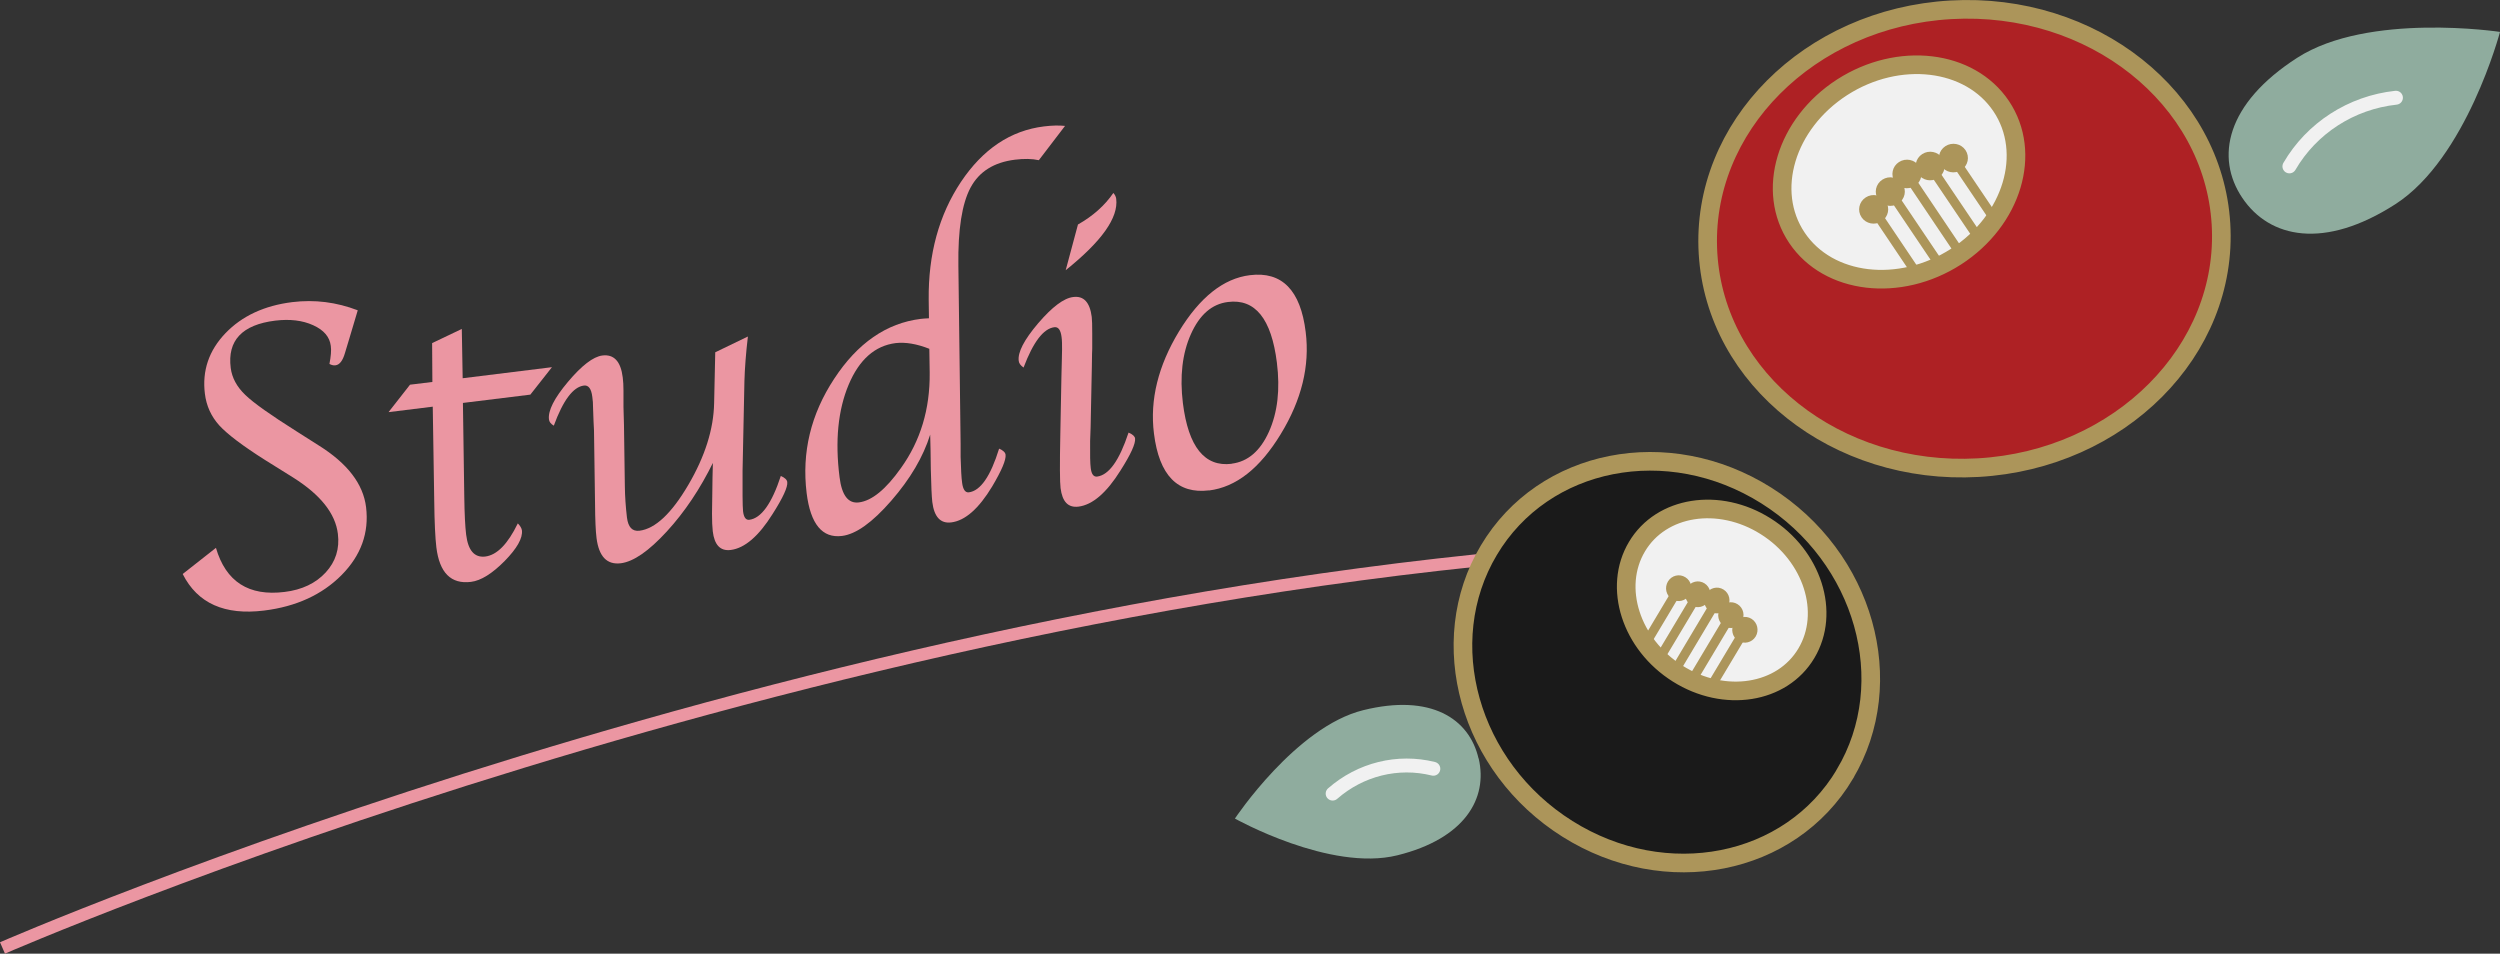<?xml version="1.0" encoding="UTF-8"?>
<svg id="_レイヤー_2" data-name="レイヤー 2" xmlns="http://www.w3.org/2000/svg" viewBox="0 0 201.33 76.8">
  <rect x="0" y="0" width="201.33" height="76.8" fill="#333333" stroke="none"/>
  <defs>
    <style>
      .cls-1 {
        fill: #ac955a;
        stroke-width: .74px;
      }

      .cls-1, .cls-2, .cls-3, .cls-4 {
        stroke-miterlimit: 10;
      }

      .cls-1, .cls-2, .cls-4 {
        stroke: #ac955a;
      }

      .cls-2 {
        fill: #1a1a1a;
      }

      .cls-2, .cls-4 {
        stroke-width: 1.5px;
      }

      .cls-5 {
        fill: #eb96a2;
      }

      .cls-6 {
        fill: #8fac9e;
      }

      .cls-3 {
        stroke: #eb96a2;
      }

      .cls-3, .cls-7 {
        fill: none;
      }

      .cls-7 {
        stroke: #f1f1f1;
        stroke-linecap: round;
        stroke-linejoin: round;
        stroke-width: 1.12px;
      }

      .cls-4 {
        fill: #ae2124;
      }

      .cls-8 {
        fill: #f1f1f1;
      }
    </style>
  </defs>
  <g id="_レイヤー_2-2" data-name="レイヤー 2">
    <g>
      <path class="cls-5" d="M14.72,46.22l2.67-2.1c.8,2.73,2.64,3.91,5.53,3.55,1.4-.17,2.51-.7,3.31-1.57.8-.87,1.13-1.91.98-3.11-.2-1.64-1.4-3.14-3.58-4.52l-2.26-1.41c-1.82-1.15-3.06-2.09-3.71-2.8-.65-.72-1.04-1.57-1.16-2.55-.23-1.85.32-3.48,1.65-4.87,1.33-1.39,3.13-2.23,5.39-2.51,1.8-.22,3.55,0,5.27.66l-.71,2.38-.32,1.06c-.18.62-.43.95-.77.99-.15.02-.31-.02-.48-.11.12-.61.16-1.1.11-1.45-.09-.73-.56-1.28-1.42-1.67-.86-.39-1.87-.51-3.05-.37-2.67.33-3.87,1.6-3.59,3.81.1.79.49,1.52,1.17,2.17.68.66,2.06,1.63,4.12,2.93l1.81,1.15c2.3,1.44,3.57,3.09,3.8,4.96.25,2.06-.4,3.88-1.97,5.47-1.57,1.58-3.65,2.54-6.25,2.86-3.17.39-5.35-.58-6.54-2.93Z"/>
      <path class="cls-5" d="M37.28,32.45l.11,7.6c.02,1.36.07,2.37.15,3.01.16,1.28.67,1.86,1.54,1.76.94-.12,1.81-1,2.62-2.67.19.19.3.38.33.55.08.63-.39,1.46-1.39,2.48-1.01,1.02-1.91,1.58-2.71,1.68-1.61.2-2.54-.73-2.79-2.79-.09-.76-.15-2-.17-3.72l-.12-7.6-3.56.44,1.73-2.21,1.8-.22-.02-3.13,2.39-1.14.07,3.97,7.19-.89-1.74,2.21-5.44.67Z"/>
      <path class="cls-5" d="M57.44,37.22c-1.05,2.14-2.29,4-3.74,5.58-1.45,1.58-2.68,2.43-3.7,2.56-1.12.14-1.77-.54-1.96-2.03-.07-.55-.11-1.47-.12-2.75l-.08-5.63c0-.08,0-.41-.04-.99l-.04-1.11c0-.33-.02-.63-.06-.89-.08-.66-.31-.96-.68-.91-.86.11-1.67,1.18-2.42,3.23-.24-.14-.37-.31-.39-.5-.09-.7.42-1.71,1.53-3.03,1.11-1.32,2.03-2.02,2.76-2.12.94-.12,1.49.47,1.65,1.76.04.31.06.66.06,1.08v1.32s.04,1.44.04,1.44l.07,4.92c.01.84.07,1.68.17,2.53.1.78.43,1.13,1.01,1.06,1.27-.16,2.58-1.39,3.93-3.69,1.35-2.3,2.04-4.5,2.08-6.59l.09-4.09,2.63-1.27c-.16,1.35-.25,2.55-.28,3.59l-.15,7.21c0,.44,0,.8,0,1.1v.95c0,.58.02,1,.04,1.23.06.49.23.71.5.68.96-.12,1.81-1.3,2.54-3.53.33.14.5.31.52.49.05.4-.34,1.25-1.18,2.57-1.12,1.79-2.25,2.76-3.38,2.9-.83.1-1.31-.4-1.44-1.51-.04-.35-.06-.82-.06-1.42l.02-1.38c.01-.75.02-1.25.02-1.52l.03-1.21Z"/>
      <path class="cls-5" d="M74.81,25.62l-.02-1.48c-.04-3.67.83-6.83,2.59-9.48,1.77-2.65,4-4.15,6.7-4.48.64-.08,1.21-.09,1.69-.04l-2.11,2.76c-.55-.12-1.19-.13-1.92-.04-1.7.21-2.89.96-3.58,2.25-.69,1.29-1.02,3.38-.98,6.28l.18,14.33v1.08c.03.97.06,1.66.12,2.07.07.55.25.81.54.78.94-.12,1.75-1.29,2.44-3.52.33.14.5.31.52.49.05.41-.31,1.26-1.08,2.56-1.08,1.79-2.18,2.75-3.29,2.89-.87.11-1.38-.44-1.53-1.64-.05-.44-.09-1.33-.12-2.65l-.02-1.51-.03-1.27c-.56,1.79-1.6,3.56-3.13,5.32-1.53,1.76-2.85,2.7-3.97,2.84-1.59.2-2.54-.95-2.85-3.45-.4-3.27.33-6.34,2.22-9.21,1.88-2.87,4.21-4.48,6.97-4.82.14-.02.36-.03.67-.05ZM74.84,28.09c-1.01-.4-1.92-.55-2.71-.46-1.67.21-2.94,1.33-3.79,3.36-.85,2.03-1.1,4.51-.73,7.43.18,1.47.7,2.15,1.56,2.04,1.04-.13,2.17-1.05,3.38-2.76,1.58-2.2,2.35-4.76,2.32-7.68l-.03-1.94Z"/>
      <path class="cls-5" d="M90.89,34.84c.33.14.5.3.52.47.05.41-.34,1.27-1.18,2.59-1.12,1.79-2.25,2.76-3.38,2.9-.83.1-1.3-.39-1.44-1.49-.06-.46-.07-1.91-.02-4.33l.09-4.69.03-1.19.02-.95c0-.4,0-.74-.04-1.01-.07-.56-.26-.83-.58-.79-.88.11-1.7,1.19-2.48,3.25-.24-.17-.37-.34-.39-.54-.09-.69.44-1.7,1.56-3.02,1.13-1.32,2.07-2.03,2.83-2.12.85-.11,1.34.43,1.49,1.6.03.23.04.69.04,1.41v1.15c-.01.09-.02.56-.03,1.4l-.1,4.93-.04,1.11c-.01,1.09,0,1.82.05,2.18.06.49.23.71.51.68.95-.12,1.79-1.29,2.53-3.53ZM85.82,21.77l.99-3.69c1.2-.68,2.15-1.52,2.85-2.54.13.14.21.3.23.47.19,1.52-1.17,3.43-4.08,5.76Z"/>
      <path class="cls-5" d="M97.37,39.49c-2.54.31-4.02-1.21-4.44-4.58-.34-2.71.34-5.45,2.01-8.21,1.68-2.76,3.59-4.28,5.72-4.54,2.58-.32,4.08,1.21,4.49,4.58.34,2.73-.33,5.47-2.01,8.22-1.68,2.76-3.6,4.27-5.78,4.54ZM99.19,37.34c1.3-.16,2.3-1.02,3-2.57.7-1.56.91-3.41.64-5.57-.44-3.53-1.75-5.16-3.94-4.88-1.29.16-2.28,1.02-2.98,2.58-.7,1.56-.91,3.42-.65,5.56.44,3.53,1.75,5.16,3.93,4.89Z"/>
    </g>
    <path class="cls-3" d="M.2,76.34s66.75-29.15,134.58-32.42"/>
    <g>
      <g>
        <path class="cls-8" d="M144.71,19.15c2.53,3.77,8.27,4.44,12.81,1.52,4.54-2.93,6.17-8.35,3.64-12.12s-8.27-4.44-12.81-1.52c-4.54,2.93-6.17,8.35-3.64,12.12Z"/>
        <g>
          <path class="cls-6" d="M180.58,15.94c2.19,3.25,6.6,4.19,12.33.5,5.73-3.69,8.42-13.87,8.42-13.87,0,0-10.61-1.61-16.34,2.09-5.73,3.69-6.6,8.03-4.41,11.28Z"/>
          <path class="cls-7" d="M192.95,7.87c-3.6.39-6.79,2.45-8.58,5.53"/>
        </g>
        <g>
          <g>
            <line class="cls-1" x1="153.69" y1="14.2" x2="158.1" y2="20.76"/>
            <path class="cls-1" d="M152.9,14.44c.24.36.74.46,1.11.22.37-.24.47-.72.23-1.08-.24-.36-.74-.46-1.11-.22-.37.24-.47.72-.23,1.08Z"/>
          </g>
          <g>
            <line class="cls-1" x1="157.43" y1="12.92" x2="160.97" y2="18.17"/>
            <path class="cls-1" d="M156.64,13.16c.24.36.74.46,1.11.22.37-.24.47-.72.23-1.08-.24-.36-.74-.46-1.11-.22-.37.24-.47.72-.23,1.08Z"/>
          </g>
          <g>
            <line class="cls-1" x1="155.56" y1="13.56" x2="159.64" y2="19.61"/>
            <path class="cls-1" d="M154.77,13.8c.24.36.74.46,1.11.22.37-.24.47-.72.23-1.08s-.74-.46-1.11-.22c-.37.24-.47.72-.23,1.08Z"/>
          </g>
          <g>
            <line class="cls-1" x1="151.01" y1="17.05" x2="154.72" y2="22.57"/>
            <path class="cls-1" d="M150.22,17.29c.24.36.74.46,1.11.22.37-.24.47-.72.23-1.08-.24-.36-.74-.46-1.11-.22-.37.24-.47.72-.23,1.08Z"/>
          </g>
          <g>
            <line class="cls-1" x1="152.35" y1="15.62" x2="156.58" y2="21.9"/>
            <path class="cls-1" d="M151.56,15.86c.24.36.74.46,1.11.22.37-.24.47-.72.23-1.08s-.74-.46-1.11-.22c-.37.24-.47.72-.23,1.08Z"/>
          </g>
        </g>
        <path class="cls-4" d="M144.71,19.15c2.53,3.77,8.27,4.44,12.81,1.52,4.54-2.93,6.17-8.35,3.64-12.12s-8.27-4.44-12.81-1.52c-4.54,2.93-6.17,8.35-3.64,12.12ZM157.1.79c11.41-.65,21.15,7.07,21.76,17.25.61,10.18-8.14,18.97-19.55,19.62-11.41.65-21.15-7.07-21.76-17.25-.61-10.18,8.14-18.97,19.55-19.62Z"/>
      </g>
      <g>
        <path class="cls-8" d="M135.11,54.25c-3.77-2.37-5.24-6.95-3.28-10.23,1.95-3.28,6.6-4.01,10.36-1.64,3.77,2.37,5.24,6.95,3.28,10.23-1.95,3.28-6.6,4.01-10.36,1.64Z"/>
        <g>
          <g>
            <line class="cls-1" x1="138.16" y1="48.53" x2="134.76" y2="54.23"/>
            <path class="cls-1" d="M138.81,48.71c-.19.31-.59.41-.89.22-.31-.19-.4-.6-.21-.92.19-.31.59-.41.89-.22.31.19.4.6.21.92Z"/>
          </g>
          <g>
            <line class="cls-1" x1="135.09" y1="47.54" x2="132.36" y2="52.11"/>
            <path class="cls-1" d="M135.74,47.72c-.19.31-.59.41-.89.22-.31-.19-.4-.6-.21-.92s.59-.41.89-.22c.31.19.4.6.21.92Z"/>
          </g>
          <g>
            <line class="cls-1" x1="136.63" y1="48.03" x2="133.48" y2="53.3"/>
            <path class="cls-1" d="M137.28,48.21c-.19.31-.59.41-.89.22-.31-.19-.4-.6-.21-.92s.59-.41.89-.22.4.6.21.92Z"/>
          </g>
          <g>
            <line class="cls-1" x1="140.42" y1="50.89" x2="137.55" y2="55.69"/>
            <path class="cls-1" d="M141.07,51.07c-.19.31-.59.41-.89.22-.31-.19-.4-.6-.21-.92s.59-.41.89-.22.4.6.21.92Z"/>
          </g>
          <g>
            <line class="cls-1" x1="139.29" y1="49.71" x2="136.03" y2="55.17"/>
            <path class="cls-1" d="M139.94,49.89c-.19.31-.59.41-.89.22-.31-.19-.4-.6-.21-.92s.59-.41.89-.22c.31.19.4.6.21.92Z"/>
          </g>
        </g>
        <path class="cls-2" d="M148.57,62.34c4.42-7.41,1.59-17.46-6.33-22.44-7.92-4.98-17.92-3.01-22.34,4.41-4.42,7.41-1.59,17.46,6.33,22.44s17.92,3.01,22.34-4.4ZM135.11,54.25c-3.77-2.37-5.24-6.95-3.28-10.23,1.95-3.28,6.6-4.01,10.36-1.64,3.77,2.37,5.24,6.95,3.28,10.23-1.95,3.28-6.6,4.01-10.36,1.64Z"/>
        <g>
          <path class="cls-6" d="M119.08,61.08c.76,3.23-1.13,6.46-6.55,7.8-5.42,1.34-13.08-2.96-13.08-2.96,0,0,4.92-7.4,10.34-8.73,5.42-1.34,8.53.66,9.28,3.89Z"/>
          <path class="cls-7" d="M107.32,63.91c2.24-1.96,5.25-2.71,8.11-2"/>
        </g>
      </g>
    </g>
  </g>
</svg>